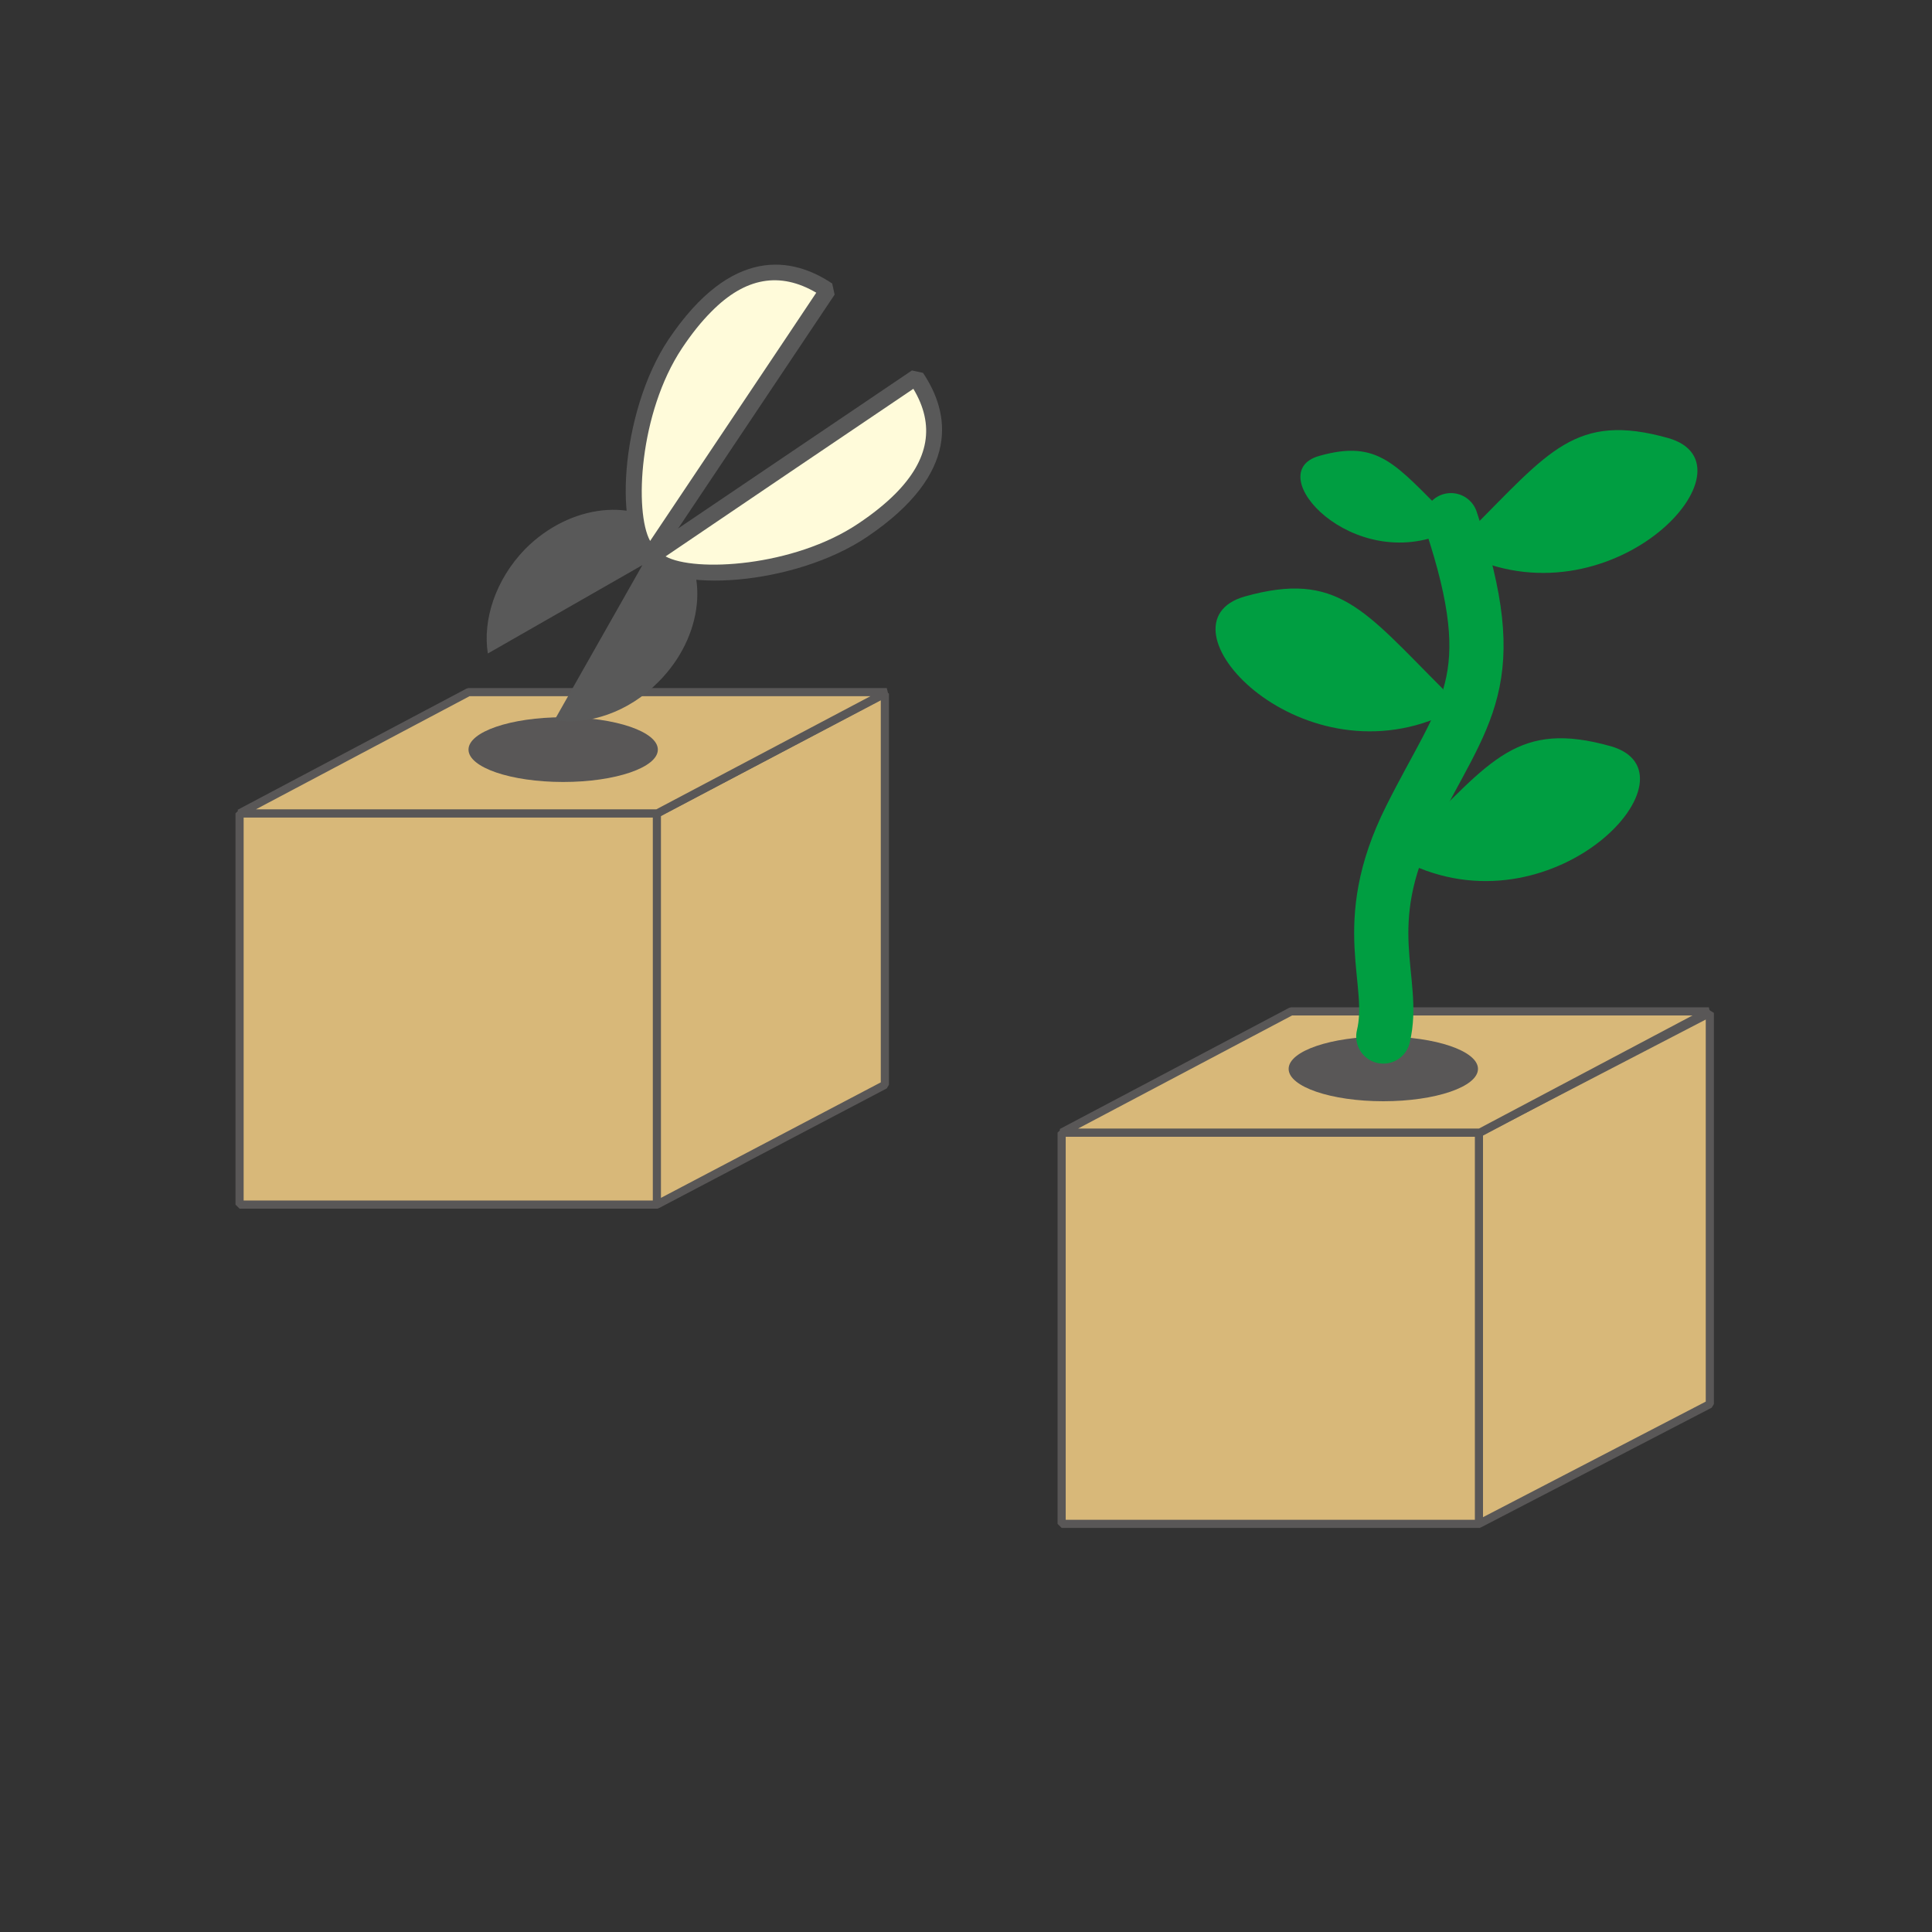 <?xml version="1.0" encoding="UTF-8"?>
<!-- Generator: Adobe Illustrator 26.5.3, SVG Export Plug-In . SVG Version: 6.00 Build 0)  -->
<svg xmlns="http://www.w3.org/2000/svg" xmlns:xlink="http://www.w3.org/1999/xlink" version="1.1" x="0px" y="0px" width="400px" height="400px" viewBox="0 0 400 400" xml:space="preserve">
<rect x="0" y="0" width="400" height="400" fill="#333333" stroke="none"/>
<g id="挿し木" display="none">
	<g display="inline">
		<g>
			
				<rect x="65.9" y="200.3" fill="#D8B879" stroke="#595757" stroke-width="1.234" stroke-linecap="round" stroke-miterlimit="1" width="63.5" height="59.4"></rect>
			<polygon fill="#D8B879" stroke="#595757" stroke-width="1.234" stroke-linecap="round" stroke-miterlimit="1" points="     164.2,241.5 129.7,259.6 129.7,200.3 164.2,182.2    "></polygon>
			<polygon fill="#D8B879" stroke="#595757" stroke-width="1.234" stroke-linecap="round" stroke-miterlimit="1" points="     129.3,200.3 65.9,200.3 100.7,181.8 164.1,181.8    "></polygon>
		</g>
		<g>
			
				<line fill="none" stroke="#93243A" stroke-width="8.227" stroke-linecap="round" stroke-miterlimit="1" x1="125.3" y1="136.3" x2="115.3" y2="188.5"></line>
			<path fill="#009E41" d="M127.3,154.3c12-12,16.1-18.1,30.1-14c14,4-8,28.1-30.1,18.1"></path>
			<path fill="#009E41" d="M117.6,158.3c-12-12-16.1-18.1-30.1-14c-14,4,8,28.1,30.1,18.1"></path>
		</g>
		<g>
			
				<rect x="133.8" y="200.3" fill="#D8B879" stroke="#595757" stroke-width="1.234" stroke-linecap="round" stroke-miterlimit="1" width="63.5" height="59.4"></rect>
			<polygon fill="#D8B879" stroke="#595757" stroke-width="1.234" stroke-linecap="round" stroke-miterlimit="1" points="     231.7,241.5 197.6,259.6 197.6,200.3 231.7,182.2    "></polygon>
			<polygon fill="#D8B879" stroke="#595757" stroke-width="1.234" stroke-linecap="round" stroke-miterlimit="1" points="     197.2,200.3 133.8,200.3 168.6,181.8 232,181.8    "></polygon>
		</g>
		<g>
			
				<line fill="none" stroke="#93243A" stroke-width="8.227" stroke-linecap="round" stroke-miterlimit="1" x1="193.2" y1="136.3" x2="183.2" y2="188.5"></line>
			<path fill="#009E41" d="M195.2,154.3c12-12,16.1-18.1,30.1-14c14,4-8,28.1-30.1,18.1"></path>
			<path fill="#009E41" d="M185.5,158.3c-12-12-16.1-18.1-30.1-14c-14,4,8,28.1,30.1,18.1"></path>
		</g>
		<g>
			
				<rect x="201.6" y="200.3" fill="#D8B879" stroke="#595757" stroke-width="1.234" stroke-linecap="round" stroke-miterlimit="1" width="63.5" height="59.4"></rect>
			<polygon fill="#D8B879" stroke="#595757" stroke-width="1.234" stroke-linecap="round" stroke-miterlimit="1" points="     299.9,241.2 264.7,259.6 264.7,200.3 299.9,181.8    "></polygon>
			<polygon fill="#D8B879" stroke="#595757" stroke-width="1.234" stroke-linecap="round" stroke-miterlimit="1" points="     265.1,200.3 201.6,200.3 236.4,181.8 299.9,181.8    "></polygon>
		</g>
		<g>
			
				<line fill="none" stroke="#93243A" stroke-width="8.227" stroke-linecap="round" stroke-miterlimit="1" x1="261.1" y1="136.3" x2="251" y2="188.5"></line>
			<path fill="#009E41" d="M263.1,154.3c12-12,16.1-18.1,30.1-14c14.1,4-8,28.1-30.1,18.1"></path>
			<path fill="#009E41" d="M253.4,158.3c-12-12-16.1-18.1-30.1-14c-14.1,4,8,28.1,30.1,18.1"></path>
		</g>
	</g>
</g>
<g id="種まき" display="none">
	<g display="inline">
		<g>
			<g>
				
					<rect x="32.3" y="280" fill="#D8B879" stroke="#595757" stroke-width="1.684" stroke-linecap="round" stroke-miterlimit="1" width="173.8" height="54.9"></rect>
				<polygon fill="#D8B879" stroke="#595757" stroke-width="1.684" stroke-linecap="round" stroke-miterlimit="1" points="      367.7,231.7 206,335 206,280.1 367.7,185.9     "></polygon>
				<polygon fill="#D8B879" stroke="#595757" stroke-width="1.684" stroke-linecap="round" stroke-miterlimit="1" points="      206.1,280 32.3,280 193.9,185.5 367.7,185.5     "></polygon>
			</g>
			<polyline fill="none" stroke="#595757" stroke-width="1.684" stroke-linecap="round" stroke-miterlimit="1" points="72,257.1      245.4,257.1 245.4,293.7    "></polyline>
			<polyline fill="none" stroke="#595757" stroke-width="1.684" stroke-linecap="round" stroke-miterlimit="1" points="     111.2,234.3 283.9,234.3 283.9,270.8    "></polyline>
			<polyline fill="none" stroke="#595757" stroke-width="1.684" stroke-linecap="round" stroke-miterlimit="1" points="142.4,216      315.6,216 315.6,252.5    "></polyline>
			<polyline fill="none" stroke="#595757" stroke-width="1.684" stroke-linecap="round" stroke-miterlimit="1" points="     176.1,196.1 348.8,196.1 348.8,232.7    "></polyline>
			<polyline fill="none" stroke="#595757" stroke-width="1.684" stroke-linecap="round" stroke-miterlimit="1" points="78,313.5      78,281.5 236.4,185.7    "></polyline>
			<polyline fill="none" stroke="#595757" stroke-width="1.684" stroke-linecap="round" stroke-miterlimit="1" points="139,312      139,280 296,185.5    "></polyline>
		</g>
		<g>
			<path fill="#231815" stroke="#595757" stroke-width="1.684" stroke-linecap="round" stroke-miterlimit="1" d="M246.6,147.2     c0,4.6-1.4,8.4-3.1,8.4c-1.7,0-3-3.8-3-8.4c0-4.6,1.4-8.4,3-8.4C245.2,138.8,246.6,142.5,246.6,147.2z"></path>
			<path fill="#231815" stroke="#595757" stroke-width="1.684" stroke-linecap="round" stroke-miterlimit="1" d="M234.2,157.3     c-1.4,4.4-3.9,7.5-5.5,7c-1.6-0.5-1.7-4.5-0.3-8.9c1.4-4.4,3.9-7.5,5.5-7C235.6,148.9,235.7,152.9,234.2,157.3z"></path>
		</g>
		<path fill="none" stroke="#231815" stroke-width="1.684" stroke-linecap="round" stroke-miterlimit="1" d="M228.9,129.6    c0,0,5.6-44.9,11.2-53.3"></path>
		<path fill="none" stroke="#231815" stroke-width="1.684" stroke-linecap="round" stroke-miterlimit="1" d="M245.7,118.3    c0,0,5.6-44.9,11.2-53.3"></path>
		<ellipse fill="#595757" cx="113.3" cy="244.6" rx="10.9" ry="3.5"></ellipse>
		<ellipse fill="#595757" cx="148.4" cy="223.6" rx="10.9" ry="3.5"></ellipse>
		<ellipse fill="#595757" cx="177.9" cy="204.6" rx="10.9" ry="3.5"></ellipse>
		<ellipse fill="#595757" cx="204.5" cy="189.9" rx="10.9" ry="1.8"></ellipse>
		<path fill="#595757" d="M86.3,269.1c0,3.1-5.2,5.6-11.6,5.6c-6.4,0-11.6-2.5-11.6-5.6c0-3.1,5.2-5.6,11.6-5.6    C81.1,263.5,86.3,266.1,86.3,269.1z"></path>
		<path fill="#595757" d="M175.4,244.6c0,2.7-4.9,4.8-10.9,4.8c-6,0-10.9-2.2-10.9-4.8c0-2.7,4.9-4.8,10.9-4.8    C170.5,239.8,175.4,241.9,175.4,244.6z"></path>
		<path fill="#595757" d="M209.1,225.7c0,2.7-4.9,4.8-10.9,4.8c-6,0-10.9-2.2-10.9-4.8c0-2.7,4.9-4.8,10.9-4.8    C204.2,220.8,209.1,223,209.1,225.7z"></path>
		<path fill="#595757" d="M239.9,206.7c0,2.7-4.9,4.8-10.9,4.8c-6,0-10.9-2.2-10.9-4.8c0-2.7,4.9-4.8,10.9-4.8    C235.1,201.9,239.9,204.1,239.9,206.7z"></path>
		<path fill="#595757" d="M263.8,190.6c0,1.4-4.9,2.5-10.9,2.5c-6,0-10.9-1.1-10.9-2.5c0-1.4,4.9-2.5,10.9-2.5    C258.9,188.1,263.8,189.2,263.8,190.6z"></path>
		<path fill="#595757" d="M141,269.1c0,3.3-6.1,6.1-13.7,6.1c-7.6,0-13.7-2.7-13.7-6.1c0-3.3,6.1-6.1,13.7-6.1    C134.9,263.1,141,265.8,141,269.1z"></path>
		<path fill="#595757" d="M241.4,245.3c0,2.7-4.9,4.8-10.9,4.8c-6,0-10.9-2.2-10.9-4.8c0-2.7,4.9-4.8,10.9-4.8    C236.5,240.5,241.4,242.6,241.4,245.3z"></path>
		<path fill="#595757" d="M275,225c0,2.7-4.9,4.8-10.9,4.8c-6,0-10.9-2.2-10.9-4.8c0-2.7,4.9-4.8,10.9-4.8    C270.2,220.1,275,222.3,275,225z"></path>
		<path fill="#595757" d="M308,206c0,2.7-4.9,4.8-10.9,4.8c-6,0-10.9-2.2-10.9-4.8c0-2.7,4.9-4.8,10.9-4.8    C303.1,201.2,308,203.4,308,206z"></path>
		<path fill="#595757" d="M331.1,190.2c0,1.8-4.9,3.3-10.9,3.3c-6,0-10.9-1.5-10.9-3.3c0-1.8,4.9-3.3,10.9-3.3    C326.3,186.9,331.1,188.4,331.1,190.2z"></path>
		<path fill="#595757" d="M207.7,268.4c0,3.5-6.4,6.4-14.4,6.4c-7.9,0-14.4-2.9-14.4-6.4c0-3.5,6.4-6.4,14.4-6.4    C201.2,262.1,207.7,264.9,207.7,268.4z"></path>
		<g>
			<path fill="#231815" stroke="#595757" stroke-width="1.684" stroke-linecap="round" stroke-miterlimit="1" d="M201.3,262.1     c0,4.6-1.4,8.4-3,8.4c-1.7,0-3-3.8-3-8.4c0-4.6,1.4-8.4,3-8.4C199.9,253.7,201.3,257.5,201.3,262.1z"></path>
			<path fill="#231815" stroke="#595757" stroke-width="1.684" stroke-linecap="round" stroke-miterlimit="1" d="M192.1,265.1     c0.8,4.6,0,8.5-1.6,8.8c-1.7,0.3-3.6-3.2-4.4-7.8c-0.8-4.6,0-8.5,1.6-8.8C189.4,257.1,191.3,260.6,192.1,265.1z"></path>
		</g>
		<g>
			<path fill="#231815" stroke="#595757" stroke-width="1.684" stroke-linecap="round" stroke-miterlimit="1" d="M136.2,263.6     c0,4.6-1.4,8.4-3.1,8.4c-1.7,0-3-3.8-3-8.4c0-4.6,1.4-8.4,3-8.4C134.9,255.2,136.2,259,136.2,263.6z"></path>
			<path fill="#231815" stroke="#595757" stroke-width="1.684" stroke-linecap="round" stroke-miterlimit="1" d="M128.2,266.6     c-1.4,4.4-3.9,7.5-5.5,7c-1.6-0.5-1.7-4.5-0.3-8.9c1.4-4.4,3.9-7.5,5.5-7C129.5,258.2,129.6,262.2,128.2,266.6z"></path>
		</g>
		<g>
			<path fill="#231815" stroke="#595757" stroke-width="1.684" stroke-linecap="round" stroke-miterlimit="1" d="M83,262     c0,4.6-1.4,8.4-3.1,8.4c-1.7,0-3-3.8-3-8.4c0-4.6,1.4-8.4,3-8.4C81.6,253.6,83,257.4,83,262z"></path>
			<path fill="#231815" stroke="#595757" stroke-width="1.684" stroke-linecap="round" stroke-miterlimit="1" d="M71.7,263.9     c0.4,4.6-0.5,8.5-2.2,8.6c-1.7,0.2-3.4-3.4-3.9-8c-0.5-4.6,0.5-8.5,2.2-8.6C69.5,255.7,71.2,259.3,71.7,263.9z"></path>
		</g>
	</g>
</g>
<g id="苗">
	<g>
		<g>
			
				<rect x="49.6" y="168.4" fill="#D8B879" stroke="#595757" stroke-width="1.684" stroke-linecap="round" stroke-miterlimit="1" width="86.6" height="81"></rect>
			<polygon fill="#D8B879" stroke="#595757" stroke-width="1.684" stroke-linecap="round" stroke-miterlimit="1" points="     183.2,224.6 136,249.4 136,168.4 183.2,143.6    "></polygon>
			<polygon fill="#D8B879" stroke="#595757" stroke-width="1.684" stroke-linecap="round" stroke-miterlimit="1" points="     136.1,168.4 49.6,168.4 97,143.3 183.6,143.3    "></polygon>
		</g>
		<path fill="#009E41" d="M292.4,173.7c16.4-16.4,21.9-24.6,41.1-19.2c19.2,5.5-10.9,38.3-41.1,24.6"></path>
		<path fill="#009E41" d="M304.3,109.9c16.4-16.4,21.9-24.6,41.1-19.2c19.2,5.5-10.9,38.3-41.1,24.6"></path>
		<path fill="#009E41" d="M299.5,106.7c-10.6-10.5-14.1-15.8-26.4-12.3c-12.3,3.5,7,24.6,26.4,15.8"></path>
		<path fill="#009E41" d="M298.8,142.7c-16.4-16.4-21.9-24.6-41.1-19.2c-19.2,5.5,10.9,38.3,41.1,24.6"></path>
		<ellipse fill="#595757" cx="116.6" cy="155.2" rx="19.6" ry="6.7"></ellipse>
		<g>
			
				<rect x="219.8" y="234.5" fill="#D8B879" stroke="#595757" stroke-width="1.684" stroke-linecap="round" stroke-miterlimit="1" width="86.6" height="81"></rect>
			<polygon fill="#D8B879" stroke="#595757" stroke-width="1.684" stroke-linecap="round" stroke-miterlimit="1" points="     354,290.7 306.2,315.5 306.2,234.5 354,209.7    "></polygon>
			<polygon fill="#D8B879" stroke="#595757" stroke-width="1.684" stroke-linecap="round" stroke-miterlimit="1" points="     306.4,234.5 219.8,234.5 267.3,209.4 353.8,209.4    "></polygon>
		</g>
		<ellipse fill="#595757" cx="286.4" cy="221.3" rx="19.6" ry="6.7"></ellipse>
		<path fill="none" stroke="#009E41" stroke-width="11.224" stroke-linecap="round" stroke-miterlimit="1" d="M286.4,214.6    c2.8-11.6-5.6-22.8,5.6-45.2c11.2-22.4,19.6-28.1,8.4-61.7"></path>
		<g>
			<g>
				<path fill="#595959" d="M101,135.3l32-18.3l-18.2,32.1c7,1.1,15.3-1.6,21.5-7.9c9.4-9.4,10.8-23.2,3.1-30.8      c-7.6-7.6-21.4-6.1-30.7,3.3C102.6,120,99.9,128.3,101,135.3z"></path>
			</g>
			<g>
				<path fill="#FFFBDA" d="M189.7,78.1c7.3,10.8,4.1,21.4-11,31.6c-15.1,10.2-39.7,10.9-43.6,5.3      L189.7,78.1z"></path>
				<path fill="#595959" d="M179.6,111.1c19.5-13.2,17-25.7,11.5-33.9l-2.3-0.5l-54.6,36.9l-0.4,2.3      C138.5,122.9,164.4,121.4,179.6,111.1z M185.3,102.3c-2,2-4.6,4.1-7.6,6.1c-13.4,9-33.9,10.1-39.9,6.8      c3.2-2.2,48.6-32.9,51.3-34.7C193.6,88,192.4,95.2,185.3,102.3z"></path>
			</g>
			<g>
				<path fill="#FFFBDA" d="M171.4,59.9c-10.8-7.2-21.4-4-31.6,11.2c-10.1,15.1-10.7,39.8-5.1,43.6      L171.4,59.9z"></path>
				<path fill="#595959" d="M133.9,116.1l2.3-0.4l36.6-54.7l-0.5-2.3c-8.2-5.5-20.8-7.9-33.9,11.6      C128.3,85.5,126.9,111.4,133.9,116.1z M134.6,112c-3.3-6-2.3-26.5,6.6-39.9c2-3,4-5.5,6.1-7.6c7-7.1,14.2-8.3,21.7-3.9      C167.3,63.2,136.8,108.7,134.6,112z"></path>
			</g>
		</g>
	</g>
</g>
<g id="球根" display="none">
	<g display="inline">
		<g>
			
				<rect x="220" y="234.4" fill="#D8B879" stroke="#595757" stroke-width="1.684" stroke-linecap="round" stroke-miterlimit="1" width="86.6" height="81"></rect>
			<polygon fill="#D8B879" stroke="#595757" stroke-width="1.684" stroke-linecap="round" stroke-miterlimit="1" points="     353.7,290.8 306.6,315.6 306.6,234.6 353.7,209.8    "></polygon>
			<polygon fill="#D8B879" stroke="#595757" stroke-width="1.684" stroke-linecap="round" stroke-miterlimit="1" points="     306.6,234.4 220,234.4 267.5,209.2 354,209.2    "></polygon>
		</g>
		<path fill="#595757" d="M310.8,222.5c0,4.8-12.1,8.7-27,8.7c-14.9,0-27-3.9-27-8.7c0-4.8,12.1-8.7,27-8.7    C298.7,213.8,310.8,217.7,310.8,222.5z"></path>
		<g>
			
				<rect x="51.6" y="172.6" fill="#D8B879" stroke="#595757" stroke-width="1.684" stroke-linecap="round" stroke-miterlimit="1" width="86.6" height="81"></rect>
			<polygon fill="#D8B879" stroke="#595757" stroke-width="1.684" stroke-linecap="round" stroke-miterlimit="1" points="     185.7,228.5 138.2,253.6 138.2,172.6 185.7,147.5    "></polygon>
			<polygon fill="#D8B879" stroke="#595757" stroke-width="1.684" stroke-linecap="round" stroke-miterlimit="1" points="     138.1,172.6 51.6,172.6 99,147.5 185.6,147.5    "></polygon>
		</g>
		<g>
			<path fill="#927459" d="M295.8,158.8c-6.3-12.9-33.2,17.3-28.8,29.6c4.4,12.3,11.1,12.3,22.1,12.3c11.1,0,22.9,3,19.9-9.9     C304,169,302.3,172,295.8,158.8z"></path>
		</g>
		<g>
			<g>
				<path fill="#595959" d="M104.2,136.9l32-18.3l-18.2,32.1c7,1.1,15.3-1.6,21.5-7.9c9.4-9.4,10.8-23.2,3.1-30.8      c-7.6-7.6-21.4-6.1-30.7,3.3C105.7,121.6,103,129.8,104.2,136.9z"></path>
			</g>
			<g>
				<path fill="#FFFBDA" d="M192.9,79.7c7.3,10.8,4.1,21.4-11,31.6c-15.1,10.2-39.7,10.9-43.6,5.3      L192.9,79.7z"></path>
				<path fill="#595959" d="M182.8,112.7c19.5-13.2,17-25.7,11.5-33.9l-2.3-0.5l-54.6,36.9l-0.4,2.3      C141.7,124.5,167.5,123,182.8,112.7z M188.5,103.9c-2,2-4.6,4.1-7.6,6.1c-13.4,9-33.9,10.1-39.9,6.8      c3.2-2.2,48.6-32.9,51.3-34.7C196.7,89.6,195.5,96.8,188.5,103.9z"></path>
			</g>
			<g>
				<path fill="#FFFBDA" d="M174.6,61.5c-10.8-7.2-21.4-4-31.6,11.2c-10.1,15.1-10.7,39.8-5.1,43.6      L174.6,61.5z"></path>
				<path fill="#595959" d="M137,117.7l2.3-0.4L176,62.5l-0.5-2.3c-8.2-5.5-20.8-7.9-33.9,11.6C131.4,87.1,130.1,113,137,117.7z       M137.8,113.6c-3.3-6-2.3-26.5,6.6-39.9c2-3,4-5.5,6.1-7.6c7-7.1,14.2-8.3,21.7-3.9C170.4,64.8,139.9,110.3,137.8,113.6z"></path>
			</g>
		</g>
	</g>
</g>
</svg>
